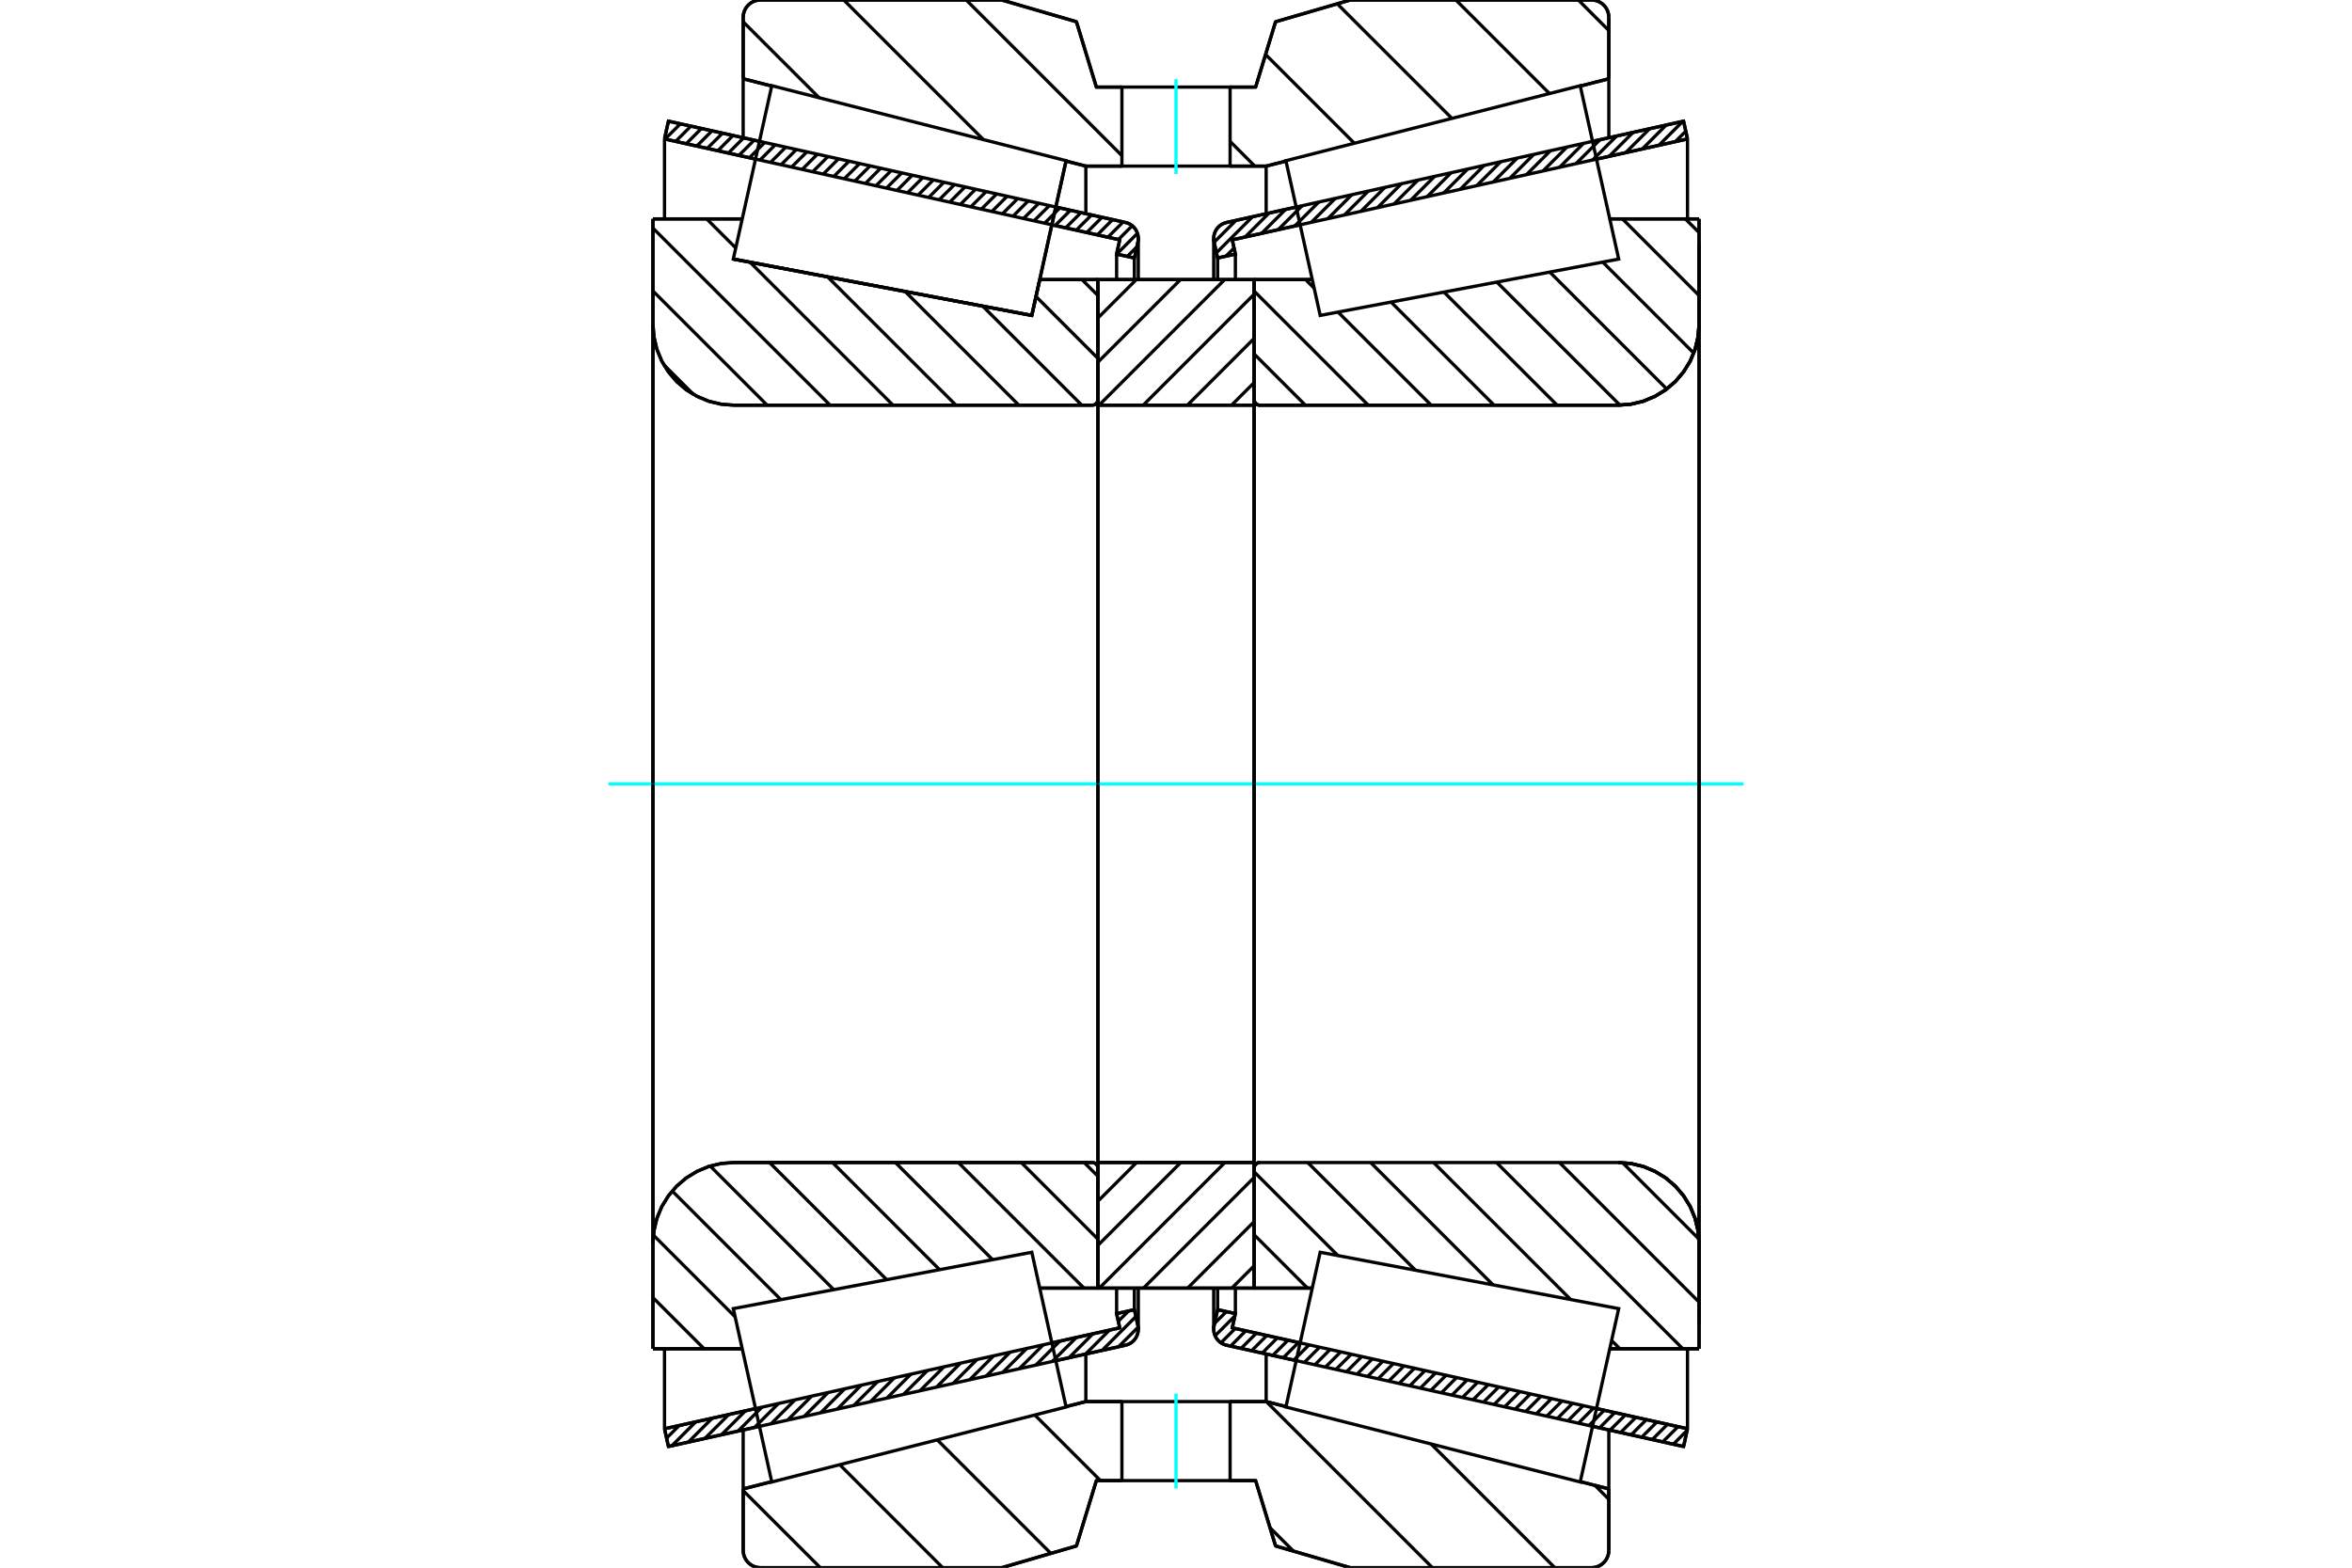 <?xml version="1.0" standalone="no"?>
<!DOCTYPE svg PUBLIC "-//W3C//DTD SVG 1.1//EN"
	"http://www.w3.org/Graphics/SVG/1.1/DTD/svg11.dtd">
<svg xmlns="http://www.w3.org/2000/svg" height="100%" width="100%" viewBox="0 0 36000 24000">
	<rect x="-1800" y="-1200" width="39600" height="26400" style="fill:#FFF"/>
	<g style="fill:none; fill-rule:evenodd" transform="matrix(1 0 0 1 0 0)">
		<g style="fill:none; stroke:#000; stroke-width:50; shape-rendering:geometricPrecision">
			<line x1="19839" y1="20830" x2="18773" y2="20594"/>
			<line x1="25769" y1="22145" x2="24376" y2="21836"/>
			<line x1="25829" y1="21873" x2="25769" y2="22145"/>
			<line x1="24436" y1="21564" x2="25829" y2="21873"/>
			<line x1="18861" y1="20328" x2="19900" y2="20558"/>
			<line x1="18909" y1="20110" x2="18861" y2="20328"/>
			<line x1="18637" y1="20050" x2="18909" y2="20110"/>
			<line x1="18583" y1="20295" x2="18637" y2="20050"/>
			<polyline points="18583,20295 18578,20322 18577,20349 18580,20387 18588,20423 18602,20458 18621,20491 18644,20520 18672,20546 18703,20567 18737,20583 18773,20594"/>
			<line x1="24376" y1="2164" x2="25769" y2="1855"/>
			<line x1="18773" y1="3406" x2="19839" y2="3170"/>
			<polyline points="18773,3406 18737,3417 18703,3433 18672,3454 18644,3480 18621,3509 18602,3542 18588,3577 18580,3613 18577,3651 18578,3678 18583,3705"/>
			<line x1="18637" y1="3950" x2="18583" y2="3705"/>
			<line x1="18909" y1="3890" x2="18637" y2="3950"/>
			<line x1="18861" y1="3672" x2="18909" y2="3890"/>
			<line x1="19900" y1="3442" x2="18861" y2="3672"/>
			<line x1="25829" y1="2127" x2="24436" y2="2436"/>
			<line x1="25769" y1="1855" x2="25829" y2="2127"/>
			<line x1="18637" y1="19719" x2="18637" y2="20050"/>
			<line x1="18637" y1="3950" x2="18637" y2="4281"/>
			<line x1="18909" y1="19719" x2="18909" y2="20110"/>
			<line x1="18909" y1="3890" x2="18909" y2="4281"/>
			<line x1="25829" y1="20649" x2="25829" y2="21873"/>
			<line x1="25829" y1="2127" x2="25829" y2="3351"/>
			<line x1="18577" y1="19722" x2="18577" y2="20349"/>
			<line x1="18577" y1="3651" x2="18577" y2="4278"/>
			<line x1="11624" y1="21836" x2="10231" y2="22145"/>
			<line x1="17227" y1="20594" x2="16161" y2="20830"/>
			<polyline points="17227,20594 17263,20583 17297,20567 17328,20546 17356,20520 17379,20491 17398,20458 17412,20423 17420,20387 17423,20349 17422,20322 17417,20295"/>
			<line x1="17363" y1="20050" x2="17417" y2="20295"/>
			<line x1="17091" y1="20110" x2="17363" y2="20050"/>
			<line x1="17139" y1="20328" x2="17091" y2="20110"/>
			<line x1="16100" y1="20558" x2="17139" y2="20328"/>
			<line x1="10171" y1="21873" x2="11564" y2="21564"/>
			<line x1="10231" y1="22145" x2="10171" y2="21873"/>
			<line x1="16161" y1="3170" x2="17227" y2="3406"/>
			<line x1="10231" y1="1855" x2="11624" y2="2164"/>
			<line x1="10171" y1="2127" x2="10231" y2="1855"/>
			<line x1="11564" y1="2436" x2="10171" y2="2127"/>
			<line x1="17139" y1="3672" x2="16100" y2="3442"/>
			<line x1="17091" y1="3890" x2="17139" y2="3672"/>
			<line x1="17363" y1="3950" x2="17091" y2="3890"/>
			<line x1="17417" y1="3705" x2="17363" y2="3950"/>
			<polyline points="17417,3705 17422,3678 17423,3651 17420,3613 17412,3577 17398,3542 17379,3509 17356,3480 17328,3454 17297,3433 17263,3417 17227,3406"/>
			<line x1="17091" y1="4281" x2="17091" y2="3890"/>
			<line x1="17091" y1="20110" x2="17091" y2="19719"/>
			<line x1="10171" y1="3351" x2="10171" y2="2127"/>
			<line x1="10171" y1="21873" x2="10171" y2="20649"/>
			<line x1="17363" y1="4281" x2="17363" y2="3950"/>
			<line x1="17363" y1="20050" x2="17363" y2="19719"/>
			<line x1="17423" y1="4278" x2="17423" y2="3651"/>
			<line x1="17423" y1="20349" x2="17423" y2="19722"/>
			<line x1="19195" y1="4280" x2="20086" y2="4280"/>
			<polyline points="19195,6115 19196,6129 19199,6142 19205,6155 19212,6167 19221,6177 19232,6186 19243,6194 19256,6199 19270,6202 19283,6203"/>
			<line x1="24769" y1="6203" x2="19283" y2="6203"/>
			<polyline points="24769,6203 24962,6188 25151,6143 25330,6068 25496,5967 25643,5841 25769,5693 25871,5528 25945,5349 25990,5160 26006,4967"/>
			<line x1="26006" y1="3351" x2="26006" y2="4967"/>
			<line x1="26006" y1="3351" x2="24639" y2="3351"/>
			<line x1="26006" y1="20649" x2="24639" y2="20649"/>
			<line x1="26006" y1="19033" x2="26006" y2="20649"/>
			<polyline points="26006,19033 25990,18840 25945,18651 25871,18472 25769,18307 25643,18159 25496,18033 25330,17932 25151,17857 24962,17812 24769,17797"/>
			<polyline points="19283,17797 19270,17798 19256,17801 19243,17806 19232,17814 19221,17823 19212,17833 19205,17845 19199,17858 19196,17871 19195,17885"/>
			<line x1="20086" y1="19720" x2="19195" y2="19720"/>
			<line x1="24639" y1="3992" x2="24639" y2="3992"/>
			<line x1="24639" y1="20008" x2="24639" y2="20008"/>
			<polyline points="19195,6115 19196,6129 19199,6142 19205,6155 19212,6167 19221,6177 19232,6186 19243,6194 19256,6199 19270,6202 19283,6203"/>
			<polyline points="19283,17797 19270,17798 19256,17801 19243,17806 19232,17814 19221,17823 19212,17833 19205,17845 19199,17858 19196,17871 19195,17885"/>
			<polyline points="24769,6203 24962,6188 25151,6143 25330,6068 25496,5967 25643,5841 25769,5693 25871,5528 25945,5349 25990,5160 26006,4967"/>
			<polyline points="26006,19033 25990,18840 25945,18651 25871,18472 25769,18307 25643,18159 25496,18033 25330,17932 25151,17857 24962,17812 24769,17797"/>
			<line x1="16805" y1="19720" x2="15914" y2="19720"/>
			<polyline points="16805,17885 16804,17871 16801,17858 16795,17845 16788,17833 16779,17823 16768,17814 16757,17806 16744,17801 16730,17798 16717,17797"/>
			<line x1="11231" y1="17797" x2="16717" y2="17797"/>
			<polyline points="11231,17797 11038,17812 10849,17857 10670,17932 10504,18033 10357,18159 10231,18307 10129,18472 10055,18651 10010,18840 9994,19033"/>
			<line x1="9994" y1="20649" x2="9994" y2="19033"/>
			<line x1="9994" y1="20649" x2="11361" y2="20649"/>
			<line x1="11224" y1="3966" x2="11224" y2="3966"/>
			<line x1="9994" y1="3351" x2="11361" y2="3351"/>
			<line x1="9994" y1="4967" x2="9994" y2="3351"/>
			<polyline points="9994,4967 10010,5160 10055,5349 10129,5528 10231,5693 10357,5841 10504,5967 10670,6068 10849,6143 11038,6188 11231,6203"/>
			<line x1="16717" y1="6203" x2="11231" y2="6203"/>
			<polyline points="16717,6203 16730,6202 16744,6199 16757,6194 16768,6186 16779,6177 16788,6167 16795,6155 16801,6142 16804,6129 16805,6115"/>
			<line x1="15914" y1="4280" x2="16805" y2="4280"/>
			<line x1="15793" y1="4829" x2="15914" y2="4280"/>
			<line x1="11224" y1="3966" x2="15793" y2="4829"/>
			<line x1="11361" y1="20008" x2="11361" y2="20008"/>
			<line x1="11361" y1="3992" x2="11361" y2="3992"/>
			<line x1="9994" y1="19033" x2="9994" y2="4967"/>
			<line x1="15333" y1="0" x2="16476" y2="333"/>
			<line x1="11640" y1="0" x2="15333" y2="0"/>
			<polyline points="11640,0 11599,3 11558,13 11520,29 11484,51 11453,78 11426,109 11404,145 11388,183 11378,224 11375,265"/>
			<line x1="11375" y1="1206" x2="11375" y2="265"/>
			<line x1="11811" y1="1317" x2="11375" y2="1206"/>
			<line x1="16620" y1="2543" x2="16317" y2="2466"/>
			<line x1="17172" y1="2543" x2="16620" y2="2543"/>
			<line x1="19380" y1="2543" x2="18828" y2="2543"/>
			<line x1="19683" y1="2466" x2="19380" y2="2543"/>
			<line x1="24625" y1="1206" x2="24189" y2="1317"/>
			<line x1="24625" y1="265" x2="24625" y2="1206"/>
			<polyline points="24625,265 24622,224 24612,183 24596,145 24574,109 24547,78 24516,51 24480,29 24442,13 24401,3 24360,0"/>
			<line x1="20667" y1="0" x2="24360" y2="0"/>
			<line x1="19524" y1="333" x2="20667" y2="0"/>
			<line x1="19219" y1="1333" x2="19524" y2="333"/>
			<line x1="18828" y1="1333" x2="19219" y2="1333"/>
			<line x1="16781" y1="1333" x2="17172" y2="1333"/>
			<line x1="16476" y1="333" x2="16781" y2="1333"/>
			<line x1="16476" y1="23667" x2="15333" y2="24000"/>
			<line x1="16781" y1="22667" x2="16476" y2="23667"/>
			<line x1="19219" y1="22667" x2="18828" y2="22667"/>
			<line x1="17172" y1="22667" x2="16781" y2="22667"/>
			<line x1="19524" y1="23667" x2="19219" y2="22667"/>
			<line x1="20667" y1="24000" x2="19524" y2="23667"/>
			<line x1="24360" y1="24000" x2="20667" y2="24000"/>
			<polyline points="24360,24000 24401,23997 24442,23987 24480,23971 24516,23949 24547,23922 24574,23891 24596,23855 24612,23817 24622,23776 24625,23735"/>
			<line x1="24625" y1="22794" x2="24625" y2="23735"/>
			<line x1="24189" y1="22683" x2="24625" y2="22794"/>
			<line x1="19380" y1="21457" x2="19683" y2="21534"/>
			<line x1="16620" y1="21457" x2="17172" y2="21457"/>
			<line x1="18828" y1="21457" x2="19380" y2="21457"/>
			<line x1="16317" y1="21534" x2="16620" y2="21457"/>
			<line x1="11375" y1="22794" x2="11811" y2="22683"/>
			<line x1="11375" y1="23735" x2="11375" y2="22794"/>
			<polyline points="11375,23735 11378,23776 11388,23817 11404,23855 11426,23891 11453,23922 11484,23949 11520,23971 11558,23987 11599,23997 11640,24000"/>
			<line x1="15333" y1="24000" x2="11640" y2="24000"/>
			<line x1="24625" y1="21891" x2="24625" y2="22794"/>
			<line x1="24625" y1="1206" x2="24625" y2="2109"/>
			<line x1="11375" y1="21891" x2="11375" y2="22794"/>
			<line x1="11375" y1="1206" x2="11375" y2="2109"/>
			<line x1="16620" y1="20730" x2="16620" y2="21457"/>
			<line x1="16620" y1="2543" x2="16620" y2="3270"/>
			<line x1="19380" y1="20730" x2="19380" y2="21457"/>
			<line x1="19380" y1="2543" x2="19380" y2="3270"/>
			<line x1="16805" y1="17797" x2="19195" y2="17797"/>
			<line x1="16805" y1="19720" x2="16805" y2="17797"/>
			<line x1="19195" y1="19720" x2="16805" y2="19720"/>
			<line x1="19195" y1="17797" x2="19195" y2="19720"/>
			<line x1="19195" y1="6203" x2="16805" y2="6203"/>
			<line x1="19195" y1="4280" x2="19195" y2="6203"/>
			<line x1="16805" y1="4280" x2="19195" y2="4280"/>
			<line x1="16805" y1="6203" x2="16805" y2="4280"/>
			<line x1="19195" y1="6203" x2="19195" y2="17797"/>
			<line x1="16805" y1="6203" x2="16805" y2="17797"/>
		</g>
		<g style="fill:none; stroke:#0FF; stroke-width:50; shape-rendering:geometricPrecision">
			<line x1="9313" y1="12000" x2="26687" y2="12000"/>
		</g>
		<g style="fill:none; stroke:#000; stroke-width:50; shape-rendering:geometricPrecision">
			<line x1="24158" y1="0" x2="24625" y2="467"/>
			<line x1="22284" y1="0" x2="23716" y2="1432"/>
			<line x1="20468" y1="58" x2="22223" y2="1812"/>
			<line x1="19371" y1="834" x2="20730" y2="2193"/>
			<line x1="18828" y1="2165" x2="19206" y2="2543"/>
			<line x1="14789" y1="0" x2="17172" y2="2383"/>
			<line x1="12915" y1="0" x2="15053" y2="2138"/>
			<line x1="11375" y1="334" x2="12538" y2="1497"/>
			<line x1="24412" y1="22739" x2="24625" y2="22953"/>
			<line x1="21905" y1="22107" x2="23798" y2="24000"/>
			<line x1="19382" y1="21457" x2="21925" y2="24000"/>
			<line x1="19439" y1="23388" x2="19797" y2="23746"/>
			<line x1="15839" y1="21662" x2="16844" y2="22667"/>
			<line x1="14346" y1="22043" x2="16084" y2="23781"/>
			<line x1="12853" y1="22423" x2="14429" y2="24000"/>
			<line x1="11375" y1="22820" x2="12556" y2="24000"/>
			<polyline points="18828,1333 19219,1333 19524,333 20667,0 24360,0"/>
			<polyline points="24625,265 24622,224 24612,183 24596,145 24574,109 24547,78 24516,51 24480,29 24442,13 24401,3 24360,0"/>
			<line x1="24625" y1="265" x2="24625" y2="1206"/>
			<line x1="19683" y1="2466" x2="19380" y2="2543"/>
			<line x1="24625" y1="1206" x2="24189" y2="1317"/>
			<line x1="19380" y1="2543" x2="18828" y2="2543"/>
			<polyline points="17172,1333 16781,1333 16476,333 15333,0 11640,0 11599,3 11558,13 11520,29 11484,51 11453,78 11426,109 11404,145 11388,183 11378,224 11375,265 11375,1206"/>
			<line x1="16317" y1="2466" x2="16620" y2="2543"/>
			<line x1="11375" y1="1206" x2="11811" y2="1317"/>
			<line x1="16620" y1="2543" x2="17172" y2="2543"/>
			<line x1="17172" y1="21457" x2="16620" y2="21457"/>
			<line x1="11811" y1="22683" x2="11375" y2="22794"/>
			<line x1="16620" y1="21457" x2="16317" y2="21534"/>
			<polyline points="11375,22794 11375,23735 11378,23776 11388,23817 11404,23855 11426,23891 11453,23922 11484,23949 11520,23971 11558,23987 11599,23997 11640,24000 15333,24000 16476,23667 16781,22667 17172,22667"/>
			<line x1="18828" y1="21457" x2="19380" y2="21457"/>
			<line x1="24189" y1="22683" x2="24625" y2="22794"/>
			<line x1="19380" y1="21457" x2="19683" y2="21534"/>
			<line x1="24625" y1="22794" x2="24625" y2="23735"/>
			<polyline points="24360,24000 24401,23997 24442,23987 24480,23971 24516,23949 24547,23922 24574,23891 24596,23855 24612,23817 24622,23776 24625,23735"/>
			<polyline points="24360,24000 20667,24000 19524,23667 19219,22667 18828,22667"/>
			<line x1="16561" y1="4280" x2="16805" y2="4524"/>
			<line x1="15857" y1="4539" x2="16805" y2="5487"/>
			<line x1="15042" y1="4687" x2="16558" y2="6203"/>
			<line x1="13855" y1="4463" x2="15595" y2="6203"/>
			<line x1="12667" y1="4238" x2="14632" y2="6203"/>
			<line x1="10816" y1="3351" x2="11262" y2="3796"/>
			<line x1="11480" y1="4014" x2="13669" y2="6203"/>
			<line x1="9994" y1="3492" x2="12706" y2="6203"/>
			<line x1="9994" y1="4455" x2="11742" y2="6203"/>
			<line x1="10160" y1="5584" x2="10613" y2="6037"/>
			<line x1="16594" y1="17797" x2="16805" y2="18008"/>
			<line x1="15631" y1="17797" x2="16805" y2="18971"/>
			<line x1="14668" y1="17797" x2="16591" y2="19720"/>
			<line x1="13705" y1="17797" x2="15192" y2="19284"/>
			<line x1="12742" y1="17797" x2="14382" y2="19438"/>
			<line x1="11778" y1="17797" x2="13572" y2="19591"/>
			<line x1="10870" y1="17851" x2="12762" y2="19744"/>
			<line x1="10289" y1="18233" x2="11952" y2="19897"/>
			<line x1="10001" y1="18909" x2="11252" y2="20160"/>
			<line x1="9994" y1="19865" x2="10778" y2="20649"/>
			<polyline points="16805,12000 16805,4280 16805,6115"/>
			<polyline points="16717,6203 16730,6202 16744,6199 16757,6194 16768,6186 16779,6177 16788,6167 16795,6155 16801,6142 16804,6129 16805,6115"/>
			<line x1="16717" y1="6203" x2="11231" y2="6203"/>
			<polyline points="9994,4967 10010,5160 10055,5349 10129,5528 10231,5693 10357,5841 10504,5967 10670,6068 10849,6143 11038,6188 11231,6203"/>
			<line x1="9994" y1="4967" x2="9994" y2="3351"/>
			<line x1="9994" y1="4967" x2="9994" y2="12000"/>
			<line x1="9994" y1="3351" x2="11361" y2="3351"/>
			<line x1="15914" y1="4280" x2="16805" y2="4280"/>
			<line x1="16805" y1="19720" x2="15914" y2="19720"/>
			<line x1="11361" y1="20649" x2="9994" y2="20649"/>
			<line x1="9994" y1="12000" x2="9994" y2="19033"/>
			<line x1="9994" y1="20649" x2="9994" y2="19033"/>
			<polyline points="11231,17797 11038,17812 10849,17857 10670,17932 10504,18033 10357,18159 10231,18307 10129,18472 10055,18651 10010,18840 9994,19033"/>
			<line x1="11231" y1="17797" x2="16717" y2="17797"/>
			<polyline points="16805,17885 16804,17871 16801,17858 16795,17845 16788,17833 16779,17823 16768,17814 16757,17806 16744,17801 16730,17798 16717,17797"/>
			<polyline points="16805,17885 16805,19720 16805,12000"/>
			<line x1="25796" y1="3351" x2="26006" y2="3560"/>
			<line x1="24833" y1="3351" x2="26006" y2="4524"/>
			<line x1="24531" y1="4012" x2="25925" y2="5406"/>
			<line x1="23721" y1="4165" x2="25511" y2="5955"/>
			<line x1="22911" y1="4318" x2="24795" y2="6202"/>
			<line x1="22101" y1="4471" x2="23833" y2="6203"/>
			<line x1="21291" y1="4624" x2="22869" y2="6203"/>
			<line x1="20480" y1="4777" x2="21906" y2="6203"/>
			<line x1="19983" y1="4280" x2="20115" y2="4412"/>
			<line x1="19195" y1="4455" x2="20943" y2="6203"/>
			<line x1="19195" y1="5418" x2="19980" y2="6203"/>
			<line x1="24834" y1="17799" x2="26004" y2="18969"/>
			<line x1="23869" y1="17797" x2="26006" y2="19934"/>
			<line x1="22905" y1="17797" x2="25758" y2="20649"/>
			<line x1="24667" y1="20522" x2="24795" y2="20649"/>
			<line x1="21942" y1="17797" x2="24041" y2="19895"/>
			<line x1="20979" y1="17797" x2="22853" y2="19671"/>
			<line x1="20016" y1="17797" x2="21666" y2="19447"/>
			<line x1="19195" y1="17939" x2="20478" y2="19222"/>
			<line x1="19195" y1="18902" x2="20013" y2="19720"/>
			<polyline points="19195,12000 19195,4280 19195,6115 19196,6129 19199,6142 19205,6155 19212,6167 19221,6177 19232,6186 19243,6194 19256,6199 19270,6202 19283,6203 24769,6203 24962,6188 25151,6143 25330,6068 25496,5967 25643,5841 25769,5693 25871,5528 25945,5349 25990,5160 26006,4967 26006,3351"/>
			<line x1="26006" y1="4967" x2="26006" y2="12000"/>
			<line x1="26006" y1="3351" x2="24639" y2="3351"/>
			<line x1="20086" y1="4280" x2="19195" y2="4280"/>
			<line x1="19195" y1="19720" x2="20086" y2="19720"/>
			<line x1="24639" y1="20649" x2="26006" y2="20649"/>
			<line x1="26006" y1="12000" x2="26006" y2="19033"/>
			<polyline points="26006,20649 26006,19033 25990,18840 25945,18651 25871,18472 25769,18307 25643,18159 25496,18033 25330,17932 25151,17857 24962,17812 24769,17797 19283,17797 19270,17798 19256,17801 19243,17806 19232,17814 19221,17823 19212,17833 19205,17845 19199,17858 19196,17871 19195,17885 19195,19720 19195,12000"/>
			<line x1="19195" y1="19379" x2="18854" y2="19720"/>
			<line x1="19195" y1="18703" x2="18178" y2="19720"/>
			<line x1="19195" y1="18027" x2="17502" y2="19720"/>
			<line x1="18749" y1="17797" x2="16826" y2="19720"/>
			<line x1="18073" y1="17797" x2="16805" y2="19065"/>
			<line x1="17397" y1="17797" x2="16805" y2="18389"/>
			<line x1="19195" y1="5858" x2="18850" y2="6203"/>
			<line x1="19195" y1="5182" x2="18174" y2="6203"/>
			<line x1="19195" y1="4506" x2="17498" y2="6203"/>
			<line x1="18745" y1="4280" x2="16822" y2="6203"/>
			<line x1="18069" y1="4280" x2="16805" y2="5544"/>
			<line x1="17393" y1="4280" x2="16805" y2="4868"/>
			<polyline points="16805,6203 16805,4280 19195,4280 19195,6203 16805,6203"/>
			<polyline points="16805,17797 19195,17797 19195,19720 16805,19720 16805,17797"/>
			<polyline points="18000,22667 18828,22667 18828,21457 17172,21457 17172,22667 18000,22667"/>
		</g>
		<g style="fill:none; stroke:#0FF; stroke-width:50; shape-rendering:geometricPrecision">
			<line x1="18000" y1="22788" x2="18000" y2="21336"/>
		</g>
		<g style="fill:none; stroke:#000; stroke-width:50; shape-rendering:geometricPrecision">
			<polyline points="18000,2543 18828,2543 18828,1333 17172,1333 17172,2543 18000,2543"/>
		</g>
		<g style="fill:none; stroke:#0FF; stroke-width:50; shape-rendering:geometricPrecision">
			<line x1="18000" y1="2664" x2="18000" y2="1212"/>
		</g>
		<g style="fill:none; stroke:#000; stroke-width:50; shape-rendering:geometricPrecision">
			<line x1="26006" y1="20270" x2="26006" y2="3730"/>
			<line x1="19195" y1="17885" x2="19195" y2="6115"/>
			<polyline points="16055,3644 15793,4829 11224,3966 11224,3966"/>
			<polyline points="16318,2460 16318,2460 16055,3644"/>
			<polyline points="16055,20356 16318,21540 11813,22688 11519,21361 11224,20034 15793,19171 16055,20356"/>
			<polyline points="16055,3644 15793,4829 11224,3966 11519,2639 11813,1312 16318,2460 16055,3644"/>
			<polyline points="19945,20356 20207,19171 24776,20034 24481,21361 24187,22688 19682,21540 19945,20356"/>
			<polyline points="19945,3644 19682,2460 24187,1312 24481,2639 24776,3966 20207,4829 19945,3644"/>
			<line x1="17421" y1="20318" x2="17121" y2="20617"/>
			<line x1="17386" y1="20155" x2="16868" y2="20674"/>
			<line x1="17275" y1="20069" x2="17117" y2="20228"/>
			<line x1="16982" y1="20363" x2="16615" y2="20730"/>
			<line x1="16728" y1="20419" x2="16362" y2="20786"/>
			<line x1="16475" y1="20475" x2="16108" y2="20842"/>
			<line x1="16222" y1="20531" x2="15855" y2="20898"/>
			<line x1="15969" y1="20587" x2="15602" y2="20954"/>
			<line x1="15715" y1="20644" x2="15348" y2="21010"/>
			<line x1="15462" y1="20700" x2="15095" y2="21067"/>
			<line x1="15209" y1="20756" x2="14842" y2="21123"/>
			<line x1="14955" y1="20812" x2="14589" y2="21179"/>
			<line x1="14702" y1="20868" x2="14335" y2="21235"/>
			<line x1="14449" y1="20924" x2="14082" y2="21291"/>
			<line x1="14196" y1="20981" x2="13829" y2="21347"/>
			<line x1="13942" y1="21037" x2="13575" y2="21404"/>
			<line x1="13689" y1="21093" x2="13322" y2="21460"/>
			<line x1="13436" y1="21149" x2="13069" y2="21516"/>
			<line x1="13183" y1="21205" x2="12816" y2="21572"/>
			<line x1="12929" y1="21261" x2="12562" y2="21628"/>
			<line x1="12676" y1="21317" x2="12309" y2="21684"/>
			<line x1="12423" y1="21374" x2="12056" y2="21740"/>
			<line x1="12169" y1="21430" x2="11802" y2="21797"/>
			<line x1="11916" y1="21486" x2="11549" y2="21853"/>
			<line x1="11663" y1="21542" x2="11296" y2="21909"/>
			<line x1="11410" y1="21598" x2="11043" y2="21965"/>
			<line x1="11156" y1="21654" x2="10789" y2="22021"/>
			<line x1="10903" y1="21710" x2="10536" y2="22077"/>
			<line x1="10650" y1="21767" x2="10283" y2="22134"/>
			<line x1="10396" y1="21823" x2="10203" y2="22016"/>
			<line x1="17401" y1="3779" x2="17254" y2="3926"/>
			<line x1="17410" y1="3572" x2="17093" y2="3890"/>
			<line x1="17330" y1="3456" x2="17118" y2="3667"/>
			<line x1="17191" y1="3398" x2="16957" y2="3632"/>
			<line x1="17029" y1="3362" x2="16796" y2="3596"/>
			<line x1="16868" y1="3326" x2="16634" y2="3560"/>
			<line x1="16707" y1="3291" x2="16473" y2="3524"/>
			<line x1="16545" y1="3255" x2="16311" y2="3489"/>
			<line x1="16384" y1="3219" x2="16150" y2="3453"/>
			<line x1="16222" y1="3183" x2="15989" y2="3417"/>
			<line x1="16061" y1="3148" x2="15827" y2="3381"/>
			<line x1="15900" y1="3112" x2="15666" y2="3345"/>
			<line x1="15738" y1="3076" x2="15505" y2="3310"/>
			<line x1="15577" y1="3040" x2="15343" y2="3274"/>
			<line x1="15416" y1="3004" x2="15182" y2="3238"/>
			<line x1="15254" y1="2969" x2="15021" y2="3202"/>
			<line x1="15093" y1="2933" x2="14859" y2="3167"/>
			<line x1="14932" y1="2897" x2="14698" y2="3131"/>
			<line x1="14770" y1="2861" x2="14537" y2="3095"/>
			<line x1="14609" y1="2826" x2="14375" y2="3059"/>
			<line x1="14448" y1="2790" x2="14214" y2="3024"/>
			<line x1="14286" y1="2754" x2="14052" y2="2988"/>
			<line x1="14125" y1="2718" x2="13891" y2="2952"/>
			<line x1="13963" y1="2682" x2="13730" y2="2916"/>
			<line x1="13802" y1="2647" x2="13568" y2="2880"/>
			<line x1="13641" y1="2611" x2="13407" y2="2845"/>
			<line x1="13479" y1="2575" x2="13246" y2="2809"/>
			<line x1="13318" y1="2539" x2="13084" y2="2773"/>
			<line x1="13157" y1="2504" x2="12923" y2="2737"/>
			<line x1="12995" y1="2468" x2="12762" y2="2702"/>
			<line x1="12834" y1="2432" x2="12600" y2="2666"/>
			<line x1="12673" y1="2396" x2="12439" y2="2630"/>
			<line x1="12511" y1="2361" x2="12278" y2="2594"/>
			<line x1="12350" y1="2325" x2="12116" y2="2558"/>
			<line x1="12189" y1="2289" x2="11955" y2="2523"/>
			<line x1="12027" y1="2253" x2="11793" y2="2487"/>
			<line x1="11866" y1="2217" x2="11632" y2="2451"/>
			<line x1="11704" y1="2182" x2="11471" y2="2415"/>
			<line x1="11543" y1="2146" x2="11309" y2="2380"/>
			<line x1="11382" y1="2110" x2="11148" y2="2344"/>
			<line x1="11220" y1="2074" x2="10987" y2="2308"/>
			<line x1="11059" y1="2039" x2="10825" y2="2272"/>
			<line x1="10898" y1="2003" x2="10664" y2="2237"/>
			<line x1="10736" y1="1967" x2="10503" y2="2201"/>
			<line x1="10575" y1="1931" x2="10341" y2="2165"/>
			<line x1="10414" y1="1895" x2="10180" y2="2129"/>
			<line x1="10252" y1="1860" x2="10224" y2="1888"/>
			<polyline points="10171,2127 10231,1855 17227,3406"/>
			<polyline points="17417,3705 17423,3666 17422,3627 17415,3588 17402,3551 17384,3516 17360,3485 17332,3457 17300,3435 17264,3417 17227,3406"/>
			<polyline points="17417,3705 17363,3950 17091,3890 17139,3672 10171,2127"/>
			<polyline points="10171,21873 17139,20328 17091,20110 17363,20050 17417,20295"/>
			<polyline points="17227,20594 17264,20583 17300,20565 17332,20543 17360,20515 17384,20484 17402,20449 17415,20412 17422,20373 17423,20334 17417,20295"/>
			<polyline points="17227,20594 10231,22145 10171,21873"/>
			<line x1="25823" y1="21898" x2="25612" y2="22110"/>
			<line x1="25684" y1="21841" x2="25450" y2="22074"/>
			<line x1="25523" y1="21805" x2="25289" y2="22039"/>
			<line x1="25361" y1="21769" x2="25128" y2="22003"/>
			<line x1="25200" y1="21733" x2="24966" y2="21967"/>
			<line x1="25039" y1="21698" x2="24805" y2="21931"/>
			<line x1="24877" y1="21662" x2="24643" y2="21895"/>
			<line x1="24716" y1="21626" x2="24482" y2="21860"/>
			<line x1="24554" y1="21590" x2="24321" y2="21824"/>
			<line x1="24393" y1="21554" x2="24159" y2="21788"/>
			<line x1="24232" y1="21519" x2="23998" y2="21752"/>
			<line x1="24070" y1="21483" x2="23837" y2="21717"/>
			<line x1="23909" y1="21447" x2="23675" y2="21681"/>
			<line x1="23748" y1="21411" x2="23514" y2="21645"/>
			<line x1="23586" y1="21376" x2="23353" y2="21609"/>
			<line x1="23425" y1="21340" x2="23191" y2="21574"/>
			<line x1="23264" y1="21304" x2="23030" y2="21538"/>
			<line x1="23102" y1="21268" x2="22869" y2="21502"/>
			<line x1="22941" y1="21232" x2="22707" y2="21466"/>
			<line x1="22780" y1="21197" x2="22546" y2="21430"/>
			<line x1="22618" y1="21161" x2="22384" y2="21395"/>
			<line x1="22457" y1="21125" x2="22223" y2="21359"/>
			<line x1="22295" y1="21089" x2="22062" y2="21323"/>
			<line x1="22134" y1="21054" x2="21900" y2="21287"/>
			<line x1="21973" y1="21018" x2="21739" y2="21252"/>
			<line x1="21811" y1="20982" x2="21578" y2="21216"/>
			<line x1="21650" y1="20946" x2="21416" y2="21180"/>
			<line x1="21489" y1="20911" x2="21255" y2="21144"/>
			<line x1="21327" y1="20875" x2="21094" y2="21108"/>
			<line x1="21166" y1="20839" x2="20932" y2="21073"/>
			<line x1="21005" y1="20803" x2="20771" y2="21037"/>
			<line x1="20843" y1="20767" x2="20610" y2="21001"/>
			<line x1="20682" y1="20732" x2="20448" y2="20965"/>
			<line x1="20521" y1="20696" x2="20287" y2="20930"/>
			<line x1="20359" y1="20660" x2="20125" y2="20894"/>
			<line x1="20198" y1="20624" x2="19964" y2="20858"/>
			<line x1="20036" y1="20589" x2="19803" y2="20822"/>
			<line x1="19875" y1="20553" x2="19641" y2="20787"/>
			<line x1="19714" y1="20517" x2="19480" y2="20751"/>
			<line x1="19552" y1="20481" x2="19319" y2="20715"/>
			<line x1="19391" y1="20445" x2="19157" y2="20679"/>
			<line x1="19230" y1="20410" x2="18996" y2="20643"/>
			<line x1="19068" y1="20374" x2="18835" y2="20608"/>
			<line x1="18907" y1="20338" x2="18688" y2="20557"/>
			<line x1="18901" y1="20147" x2="18598" y2="20450"/>
			<line x1="18771" y1="20080" x2="18590" y2="20260"/>
			<line x1="25803" y1="2009" x2="25643" y2="2168"/>
			<line x1="25757" y1="1858" x2="25390" y2="2225"/>
			<line x1="25503" y1="1914" x2="25137" y2="2281"/>
			<line x1="25250" y1="1970" x2="24883" y2="2337"/>
			<line x1="24997" y1="2026" x2="24630" y2="2393"/>
			<line x1="24744" y1="2082" x2="24377" y2="2449"/>
			<line x1="24490" y1="2138" x2="24123" y2="2505"/>
			<line x1="24237" y1="2195" x2="23870" y2="2562"/>
			<line x1="23984" y1="2251" x2="23617" y2="2618"/>
			<line x1="23731" y1="2307" x2="23364" y2="2674"/>
			<line x1="23477" y1="2363" x2="23110" y2="2730"/>
			<line x1="23224" y1="2419" x2="22857" y2="2786"/>
			<line x1="22971" y1="2475" x2="22604" y2="2842"/>
			<line x1="22717" y1="2532" x2="22351" y2="2898"/>
			<line x1="22464" y1="2588" x2="22097" y2="2955"/>
			<line x1="22211" y1="2644" x2="21844" y2="3011"/>
			<line x1="21958" y1="2700" x2="21591" y2="3067"/>
			<line x1="21704" y1="2756" x2="21337" y2="3123"/>
			<line x1="21451" y1="2812" x2="21084" y2="3179"/>
			<line x1="21198" y1="2868" x2="20831" y2="3235"/>
			<line x1="20944" y1="2925" x2="20578" y2="3291"/>
			<line x1="20691" y1="2981" x2="20324" y2="3348"/>
			<line x1="20438" y1="3037" x2="20071" y2="3404"/>
			<line x1="20185" y1="3093" x2="19818" y2="3460"/>
			<line x1="19931" y1="3149" x2="19564" y2="3516"/>
			<line x1="19678" y1="3205" x2="19311" y2="3572"/>
			<line x1="19425" y1="3261" x2="19058" y2="3628"/>
			<line x1="18889" y1="3797" x2="18764" y2="3922"/>
			<line x1="19171" y1="3318" x2="18619" y2="3870"/>
			<line x1="18918" y1="3374" x2="18584" y2="3708"/>
			<polyline points="25829,2127 25769,1855 18773,3406 18736,3417 18700,3435 18668,3457 18640,3485 18616,3516 18598,3551 18585,3588 18578,3627 18577,3666 18583,3705 18637,3950 18909,3890 18861,3672 25829,2127"/>
			<polyline points="25829,21873 18861,20328 18909,20110 18637,20050 18583,20295 18577,20334 18578,20373 18585,20412 18598,20449 18616,20484 18640,20515 18668,20543 18700,20565 18736,20583 18773,20594 25769,22145 25829,21873"/>
		</g>
	</g>
</svg>
